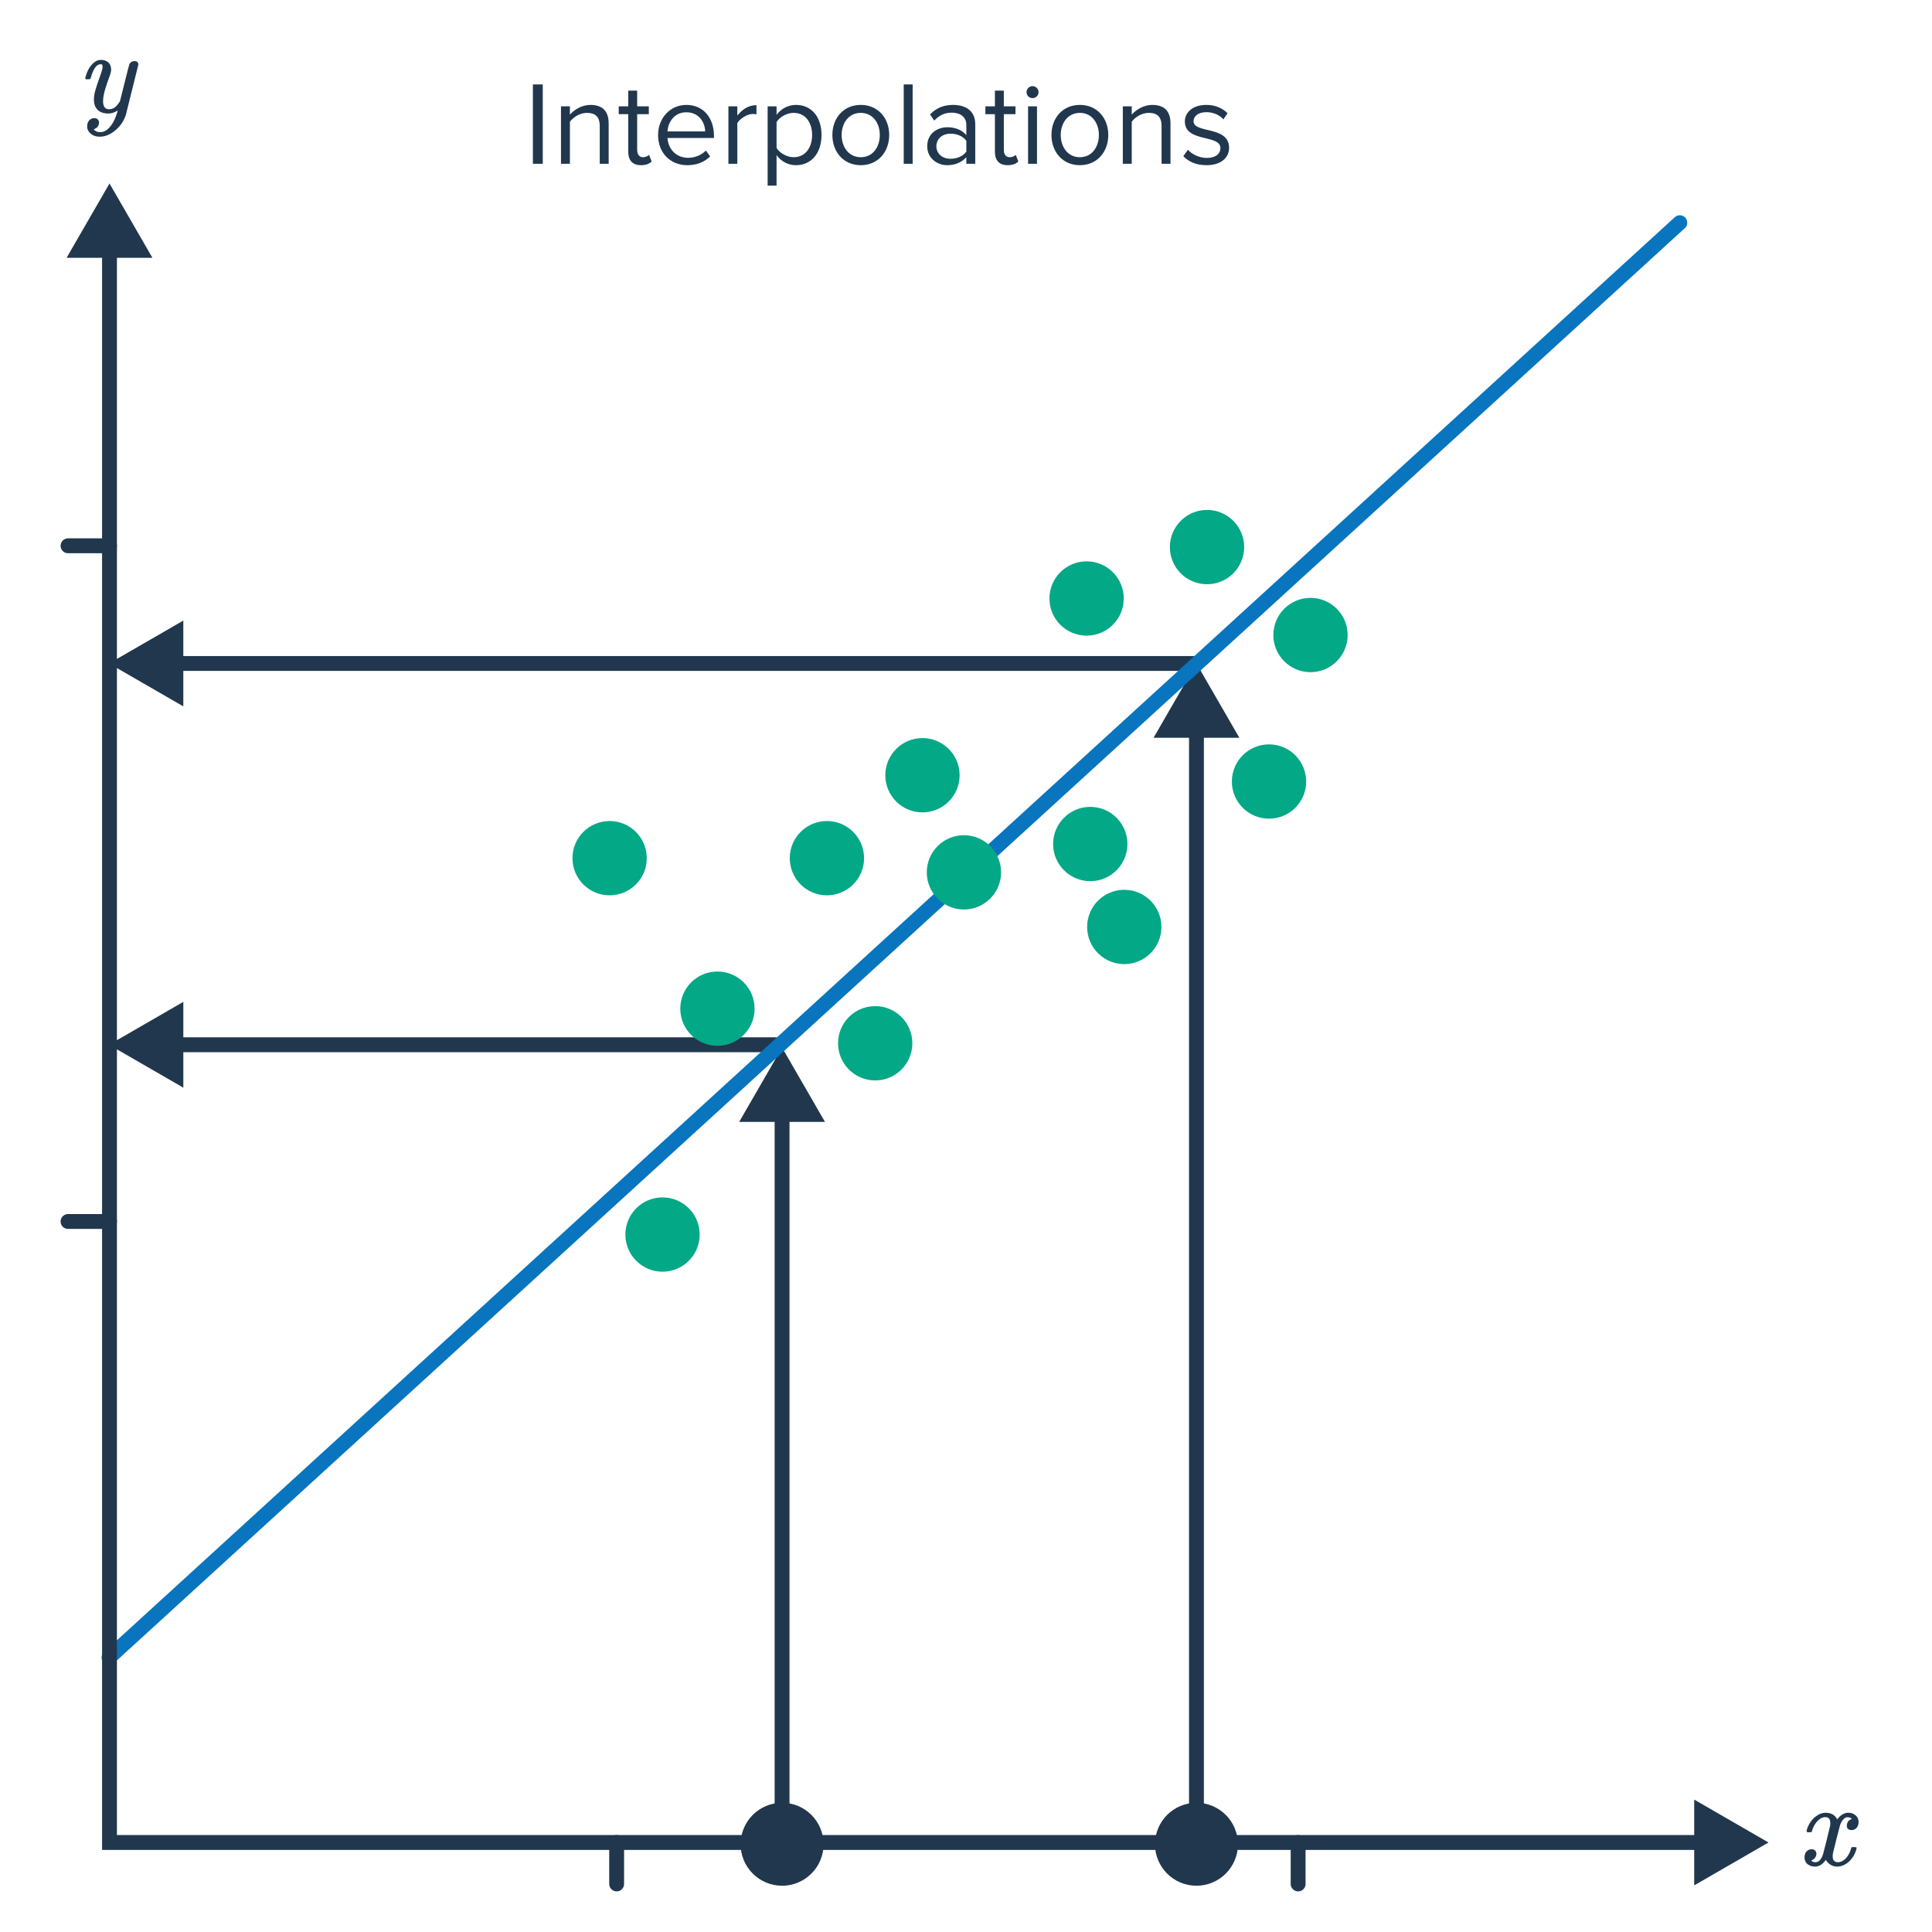 <svg width="260" height="260" viewBox="0 0 260 260" fill="none" xmlns="http://www.w3.org/2000/svg">
<path d="M105.248 140.98L111.022 150.98H99.475L105.248 140.98ZM106.248 248.191C106.248 248.743 105.8 249.191 105.248 249.191C104.696 249.191 104.248 248.743 104.248 248.191H106.248ZM106.248 149.98V248.191H104.248V149.98H106.248Z" fill="#21374D"/>
<path d="M14.67 89.289L24.67 95.062L24.67 83.516L14.67 89.289ZM161.013 90.289C161.565 90.289 162.013 89.841 162.013 89.289C162.013 88.737 161.565 88.289 161.013 88.289V90.289ZM23.67 90.289L161.013 90.289V88.289L23.67 88.289V90.289Z" fill="#21374D"/>
<path d="M161.014 89.288L155.24 99.288H166.787L161.014 89.288ZM160.014 248.191C160.014 248.743 160.461 249.191 161.014 249.191C161.566 249.191 162.014 248.743 162.014 248.191H160.014ZM160.014 98.288V248.191H162.014V98.288H160.014Z" fill="#21374D"/>
<path d="M247.242 251.199C246.613 251.199 246.101 250.901 245.706 250.303C245.29 250.901 244.805 251.199 244.25 251.199C243.855 251.199 243.519 251.087 243.242 250.863C242.975 250.629 242.842 250.325 242.842 249.951C242.842 249.642 242.927 249.386 243.098 249.183C243.279 248.97 243.519 248.863 243.818 248.863C243.999 248.863 244.149 248.922 244.266 249.039C244.383 249.146 244.442 249.295 244.442 249.487C244.442 249.562 244.437 249.621 244.426 249.663C244.341 249.962 244.17 250.175 243.914 250.303L243.754 250.367C243.85 250.527 244.042 250.607 244.33 250.607C244.757 250.607 245.093 250.25 245.338 249.535C245.37 249.439 245.53 248.815 245.818 247.663C246.106 246.511 246.261 245.871 246.282 245.743C246.303 245.647 246.314 245.509 246.314 245.327C246.314 244.805 246.09 244.543 245.642 244.543C245.226 244.543 244.837 244.762 244.474 245.199C244.197 245.519 243.989 245.919 243.85 246.399C243.829 246.495 243.807 246.549 243.786 246.559C243.765 246.57 243.663 246.575 243.482 246.575H243.21C243.125 246.49 243.109 246.373 243.162 246.223C243.258 245.882 243.418 245.546 243.642 245.215C243.866 244.885 244.106 244.629 244.362 244.447C244.799 244.117 245.237 243.951 245.674 243.951C246.421 243.951 246.943 244.25 247.242 244.847C247.317 244.741 247.413 244.623 247.53 244.495C247.914 244.133 248.319 243.951 248.746 243.951C249.13 243.951 249.455 244.069 249.722 244.303C249.989 244.527 250.122 244.826 250.122 245.199C250.122 245.509 250.031 245.77 249.85 245.983C249.679 246.186 249.45 246.287 249.162 246.287C248.991 246.287 248.842 246.239 248.714 246.143C248.597 246.037 248.538 245.898 248.538 245.727C248.538 245.279 248.73 244.981 249.114 244.831L249.21 244.783L249.082 244.671C248.975 244.597 248.831 244.559 248.65 244.559C248.533 244.559 248.437 244.575 248.362 244.607C248.074 244.757 247.834 245.077 247.642 245.567C247.61 245.663 247.45 246.277 247.162 247.407C246.874 248.527 246.714 249.173 246.682 249.343C246.65 249.503 246.634 249.663 246.634 249.823C246.634 250.346 246.869 250.607 247.338 250.607C247.445 250.607 247.541 250.597 247.626 250.575C248.17 250.415 248.602 249.989 248.922 249.295C249.061 248.943 249.13 248.741 249.13 248.687C249.13 248.677 249.162 248.639 249.226 248.575H249.498C249.711 248.575 249.823 248.591 249.834 248.623C249.845 248.634 249.85 248.666 249.85 248.719C249.85 248.805 249.802 248.97 249.706 249.215C249.61 249.45 249.514 249.647 249.418 249.807C249.087 250.33 248.693 250.709 248.234 250.943C247.903 251.114 247.573 251.199 247.242 251.199Z" fill="#21374D"/>
<path d="M11.567 10.668C11.503 10.604 11.471 10.556 11.471 10.524C11.471 10.481 11.492 10.401 11.535 10.284C11.737 9.548 12.057 8.972 12.495 8.556C12.825 8.225 13.177 8.06 13.551 8.06C13.999 8.06 14.345 8.177 14.591 8.412C14.836 8.636 14.959 8.967 14.959 9.404C14.948 9.639 14.852 9.996 14.671 10.476C14.287 11.521 14.052 12.284 13.967 12.764C13.903 13.063 13.871 13.34 13.871 13.596C13.871 14.332 14.132 14.7 14.655 14.7C14.985 14.7 15.263 14.609 15.487 14.428C15.711 14.236 15.929 13.969 16.143 13.628L16.751 11.196C17.145 9.617 17.364 8.769 17.407 8.652C17.556 8.364 17.791 8.22 18.111 8.22C18.431 8.22 18.601 8.375 18.623 8.684C18.623 8.705 18.057 10.977 16.927 15.5C16.639 16.332 16.159 17.02 15.487 17.564C14.825 18.119 14.132 18.396 13.407 18.396C12.98 18.396 12.617 18.289 12.319 18.076C12.02 17.873 11.828 17.596 11.743 17.244C11.732 17.191 11.727 17.116 11.727 17.02C11.727 16.7 11.812 16.433 11.983 16.22C12.164 16.007 12.404 15.9 12.703 15.9C12.884 15.9 13.033 15.953 13.151 16.06C13.268 16.177 13.327 16.332 13.327 16.524C13.327 16.599 13.321 16.657 13.311 16.7C13.257 16.871 13.172 17.025 13.055 17.164C13.012 17.196 12.937 17.239 12.831 17.292C12.724 17.356 12.649 17.399 12.607 17.42C12.852 17.665 13.135 17.788 13.455 17.788C13.913 17.788 14.324 17.591 14.687 17.196C15.103 16.759 15.423 16.193 15.647 15.5C15.764 15.223 15.823 15.015 15.823 14.876C15.823 14.865 15.812 14.871 15.791 14.892C15.769 14.903 15.737 14.924 15.695 14.956C15.321 15.169 14.948 15.276 14.575 15.276C13.956 15.276 13.476 15.111 13.135 14.78C12.804 14.449 12.639 13.985 12.639 13.388C12.639 13.004 12.708 12.572 12.847 12.092C13.017 11.527 13.215 10.935 13.439 10.316C13.684 9.665 13.807 9.223 13.807 8.988C13.807 8.753 13.727 8.636 13.567 8.636C13.343 8.636 13.129 8.737 12.927 8.94C12.66 9.239 12.436 9.708 12.255 10.348C12.212 10.519 12.169 10.62 12.127 10.652C12.116 10.663 12.015 10.668 11.823 10.668H11.567Z" fill="#21374D"/>
<path d="M73.043 22.038V11.366H71.715V22.038H73.043ZM81.911 22.038V16.614C81.911 14.934 81.063 14.118 79.447 14.118C78.295 14.118 77.239 14.79 76.695 15.43V14.31H75.495V22.038H76.695V16.39C77.143 15.766 78.039 15.19 78.983 15.19C80.023 15.19 80.711 15.622 80.711 16.982V22.038H81.911ZM86.259 22.23C86.963 22.23 87.395 22.022 87.699 21.734L87.347 20.838C87.187 21.014 86.867 21.158 86.531 21.158C86.003 21.158 85.747 20.742 85.747 20.166V15.366H87.315V14.31H85.747V12.198H84.547V14.31H83.267V15.366H84.547V20.422C84.547 21.574 85.123 22.23 86.259 22.23ZM92.499 22.23C93.763 22.23 94.802 21.814 95.57 21.046L94.995 20.262C94.386 20.886 93.49 21.238 92.611 21.238C90.947 21.238 89.922 20.022 89.826 18.566H96.082V18.262C96.082 15.942 94.707 14.118 92.371 14.118C90.162 14.118 88.562 15.926 88.562 18.166C88.562 20.582 90.21 22.23 92.499 22.23ZM94.898 17.686H89.826C89.891 16.502 90.707 15.11 92.355 15.11C94.115 15.11 94.882 16.534 94.898 17.686ZM99.226 22.038V16.566C99.578 15.942 100.586 15.334 101.322 15.334C101.514 15.334 101.658 15.35 101.802 15.382V14.15C100.746 14.15 99.85 14.742 99.226 15.558V14.31H98.026V22.038H99.226ZM107.115 22.23C109.147 22.23 110.555 20.662 110.555 18.166C110.555 15.654 109.147 14.118 107.115 14.118C106.027 14.118 105.067 14.678 104.507 15.462V14.31H103.307V24.982H104.507V20.87C105.131 21.734 106.059 22.23 107.115 22.23ZM106.811 21.158C105.867 21.158 104.923 20.582 104.507 19.91V16.422C104.923 15.75 105.867 15.19 106.811 15.19C108.363 15.19 109.291 16.454 109.291 18.166C109.291 19.878 108.363 21.158 106.811 21.158ZM115.84 22.23C118.192 22.23 119.664 20.406 119.664 18.166C119.664 15.926 118.192 14.118 115.84 14.118C113.488 14.118 112.016 15.926 112.016 18.166C112.016 20.406 113.488 22.23 115.84 22.23ZM115.84 21.158C114.192 21.158 113.264 19.75 113.264 18.166C113.264 16.598 114.192 15.19 115.84 15.19C117.488 15.19 118.4 16.598 118.4 18.166C118.4 19.75 117.488 21.158 115.84 21.158ZM122.82 22.038V11.366H121.62V22.038H122.82ZM131.246 22.038V16.726C131.246 14.854 129.886 14.118 128.254 14.118C126.99 14.118 125.998 14.534 125.166 15.398L125.726 16.23C126.414 15.494 127.166 15.158 128.094 15.158C129.214 15.158 130.046 15.75 130.046 16.79V18.182C129.422 17.462 128.542 17.126 127.486 17.126C126.174 17.126 124.782 17.942 124.782 19.67C124.782 21.35 126.174 22.23 127.486 22.23C128.526 22.23 129.406 21.862 130.046 21.158V22.038H131.246ZM127.918 21.366C126.798 21.366 126.014 20.662 126.014 19.686C126.014 18.694 126.798 17.99 127.918 17.99C128.766 17.99 129.582 18.31 130.046 18.95V20.406C129.582 21.046 128.766 21.366 127.918 21.366ZM135.603 22.23C136.307 22.23 136.739 22.022 137.043 21.734L136.691 20.838C136.531 21.014 136.211 21.158 135.875 21.158C135.347 21.158 135.091 20.742 135.091 20.166V15.366H136.659V14.31H135.091V12.198H133.891V14.31H132.611V15.366H133.891V20.422C133.891 21.574 134.467 22.23 135.603 22.23ZM138.946 13.206C139.394 13.206 139.762 12.854 139.762 12.406C139.762 11.958 139.394 11.59 138.946 11.59C138.514 11.59 138.146 11.958 138.146 12.406C138.146 12.854 138.514 13.206 138.946 13.206ZM139.554 22.038V14.31H138.354V22.038H139.554ZM145.324 22.23C147.676 22.23 149.148 20.406 149.148 18.166C149.148 15.926 147.676 14.118 145.324 14.118C142.972 14.118 141.5 15.926 141.5 18.166C141.5 20.406 142.972 22.23 145.324 22.23ZM145.324 21.158C143.676 21.158 142.748 19.75 142.748 18.166C142.748 16.598 143.676 15.19 145.324 15.19C146.972 15.19 147.884 16.598 147.884 18.166C147.884 19.75 146.972 21.158 145.324 21.158ZM157.52 22.038V16.614C157.52 14.934 156.672 14.118 155.056 14.118C153.904 14.118 152.848 14.79 152.304 15.43V14.31H151.104V22.038H152.304V16.39C152.752 15.766 153.648 15.19 154.592 15.19C155.632 15.19 156.32 15.622 156.32 16.982V22.038H157.52ZM162.365 22.23C164.365 22.23 165.405 21.19 165.405 19.894C165.405 16.886 160.621 18.006 160.621 16.31C160.621 15.622 161.277 15.094 162.333 15.094C163.325 15.094 164.173 15.51 164.637 16.07L165.197 15.238C164.573 14.614 163.645 14.118 162.333 14.118C160.493 14.118 159.453 15.142 159.453 16.342C159.453 19.206 164.237 18.054 164.237 19.926C164.237 20.694 163.597 21.254 162.413 21.254C161.357 21.254 160.381 20.742 159.869 20.15L159.245 21.014C160.029 21.846 161.101 22.23 162.365 22.23Z" fill="#21374D"/>
<path d="M105.25 253.773C108.332 253.773 110.831 251.274 110.831 248.191C110.831 245.108 108.332 242.609 105.25 242.609C102.167 242.609 99.668 245.108 99.668 248.191C99.668 251.274 102.167 253.773 105.25 253.773Z" fill="#21374D"/>
<path d="M161.013 253.773C164.096 253.773 166.595 251.274 166.595 248.191C166.595 245.108 164.096 242.609 161.013 242.609C157.931 242.609 155.432 245.108 155.432 248.191C155.432 251.274 157.931 253.773 161.013 253.773Z" fill="#21374D"/>
<path d="M82.986 247.954V253.535" stroke="#21374D" stroke-width="2" stroke-linecap="round"/>
<path d="M14.736 164.383H9.154" stroke="#21374D" stroke-width="2" stroke-linecap="round"/>
<path d="M14.736 73.45H9.154" stroke="#21374D" stroke-width="2" stroke-linecap="round"/>
<path d="M174.697 247.954V253.535" stroke="#21374D" stroke-width="2" stroke-linecap="round"/>
<path d="M14.672 140.599L24.672 134.825V146.373L14.672 140.599ZM104.383 139.599C104.935 139.599 105.383 140.047 105.383 140.599C105.383 141.152 104.935 141.599 104.383 141.599V139.599ZM23.672 139.599H104.383V141.599H23.672V139.599Z" fill="#21374D"/>
<path d="M14.672 223.066L226.06 29.969" stroke="#0875BE" stroke-width="2" stroke-linecap="round"/>
<path d="M14.736 24.692L8.963 34.692H20.51L14.736 24.692ZM237.998 247.954L227.998 242.18V253.727L237.998 247.954ZM14.736 247.954H13.736V248.954H14.736V247.954ZM13.736 33.692V247.954H15.736V33.692H13.736ZM14.736 248.954H228.998V246.954H14.736V248.954Z" fill="#21374D"/>
<path d="M89.16 171.14C91.922 171.14 94.16 168.901 94.16 166.14C94.16 163.379 91.922 161.14 89.16 161.14C86.399 161.14 84.16 163.379 84.16 166.14C84.16 168.901 86.399 171.14 89.16 171.14Z" fill="#03A887"/>
<path d="M82.039 120.49C84.8 120.49 87.039 118.251 87.039 115.49C87.039 112.729 84.8 110.49 82.039 110.49C79.278 110.49 77.039 112.729 77.039 115.49C77.039 118.251 79.278 120.49 82.039 120.49Z" fill="#03A887"/>
<path d="M111.283 120.49C114.045 120.49 116.283 118.251 116.283 115.49C116.283 112.729 114.045 110.49 111.283 110.49C108.522 110.49 106.283 112.729 106.283 115.49C106.283 118.251 108.522 120.49 111.283 120.49Z" fill="#03A887"/>
<path d="M129.721 122.397C132.482 122.397 134.721 120.158 134.721 117.397C134.721 114.636 132.482 112.397 129.721 112.397C126.959 112.397 124.721 114.636 124.721 117.397C124.721 120.158 126.959 122.397 129.721 122.397Z" fill="#03A887"/>
<path d="M146.723 118.583C149.484 118.583 151.723 116.344 151.723 113.583C151.723 110.822 149.484 108.583 146.723 108.583C143.961 108.583 141.723 110.822 141.723 113.583C141.723 116.344 143.961 118.583 146.723 118.583Z" fill="#03A887"/>
<path d="M151.301 129.746C154.062 129.746 156.301 127.507 156.301 124.746C156.301 121.985 154.062 119.746 151.301 119.746C148.539 119.746 146.301 121.985 146.301 124.746C146.301 127.507 148.539 129.746 151.301 129.746Z" fill="#03A887"/>
<path d="M170.779 110.175C173.541 110.175 175.779 107.936 175.779 105.175C175.779 102.414 173.541 100.175 170.779 100.175C168.018 100.175 165.779 102.414 165.779 105.175C165.779 107.936 168.018 110.175 170.779 110.175Z" fill="#03A887"/>
<path d="M176.361 90.459C179.123 90.459 181.361 88.22 181.361 85.459C181.361 82.698 179.123 80.459 176.361 80.459C173.6 80.459 171.361 82.698 171.361 85.459C171.361 88.22 173.6 90.459 176.361 90.459Z" fill="#03A887"/>
<path d="M162.436 78.625C165.197 78.625 167.436 76.386 167.436 73.625C167.436 70.864 165.197 68.625 162.436 68.625C159.674 68.625 157.436 70.864 157.436 73.625C157.436 76.386 159.674 78.625 162.436 78.625Z" fill="#03A887"/>
<path d="M146.23 85.543C148.992 85.543 151.23 83.304 151.23 80.543C151.23 77.781 148.992 75.543 146.23 75.543C143.469 75.543 141.23 77.781 141.23 80.543C141.23 83.304 143.469 85.543 146.23 85.543Z" fill="#03A887"/>
<path d="M124.141 109.327C126.902 109.327 129.141 107.088 129.141 104.327C129.141 101.566 126.902 99.327 124.141 99.327C121.379 99.327 119.141 101.566 119.141 104.327C119.141 107.088 121.379 109.327 124.141 109.327Z" fill="#03A887"/>
<path d="M117.781 145.399C120.543 145.399 122.781 143.16 122.781 140.399C122.781 137.638 120.543 135.399 117.781 135.399C115.02 135.399 112.781 137.638 112.781 140.399C112.781 143.16 115.02 145.399 117.781 145.399Z" fill="#03A887"/>
<path d="M96.549 140.741C99.31 140.741 101.549 138.502 101.549 135.741C101.549 132.98 99.31 130.741 96.549 130.741C93.787 130.741 91.549 132.98 91.549 135.741C91.549 138.502 93.787 140.741 96.549 140.741Z" fill="#03A887"/>
</svg>
